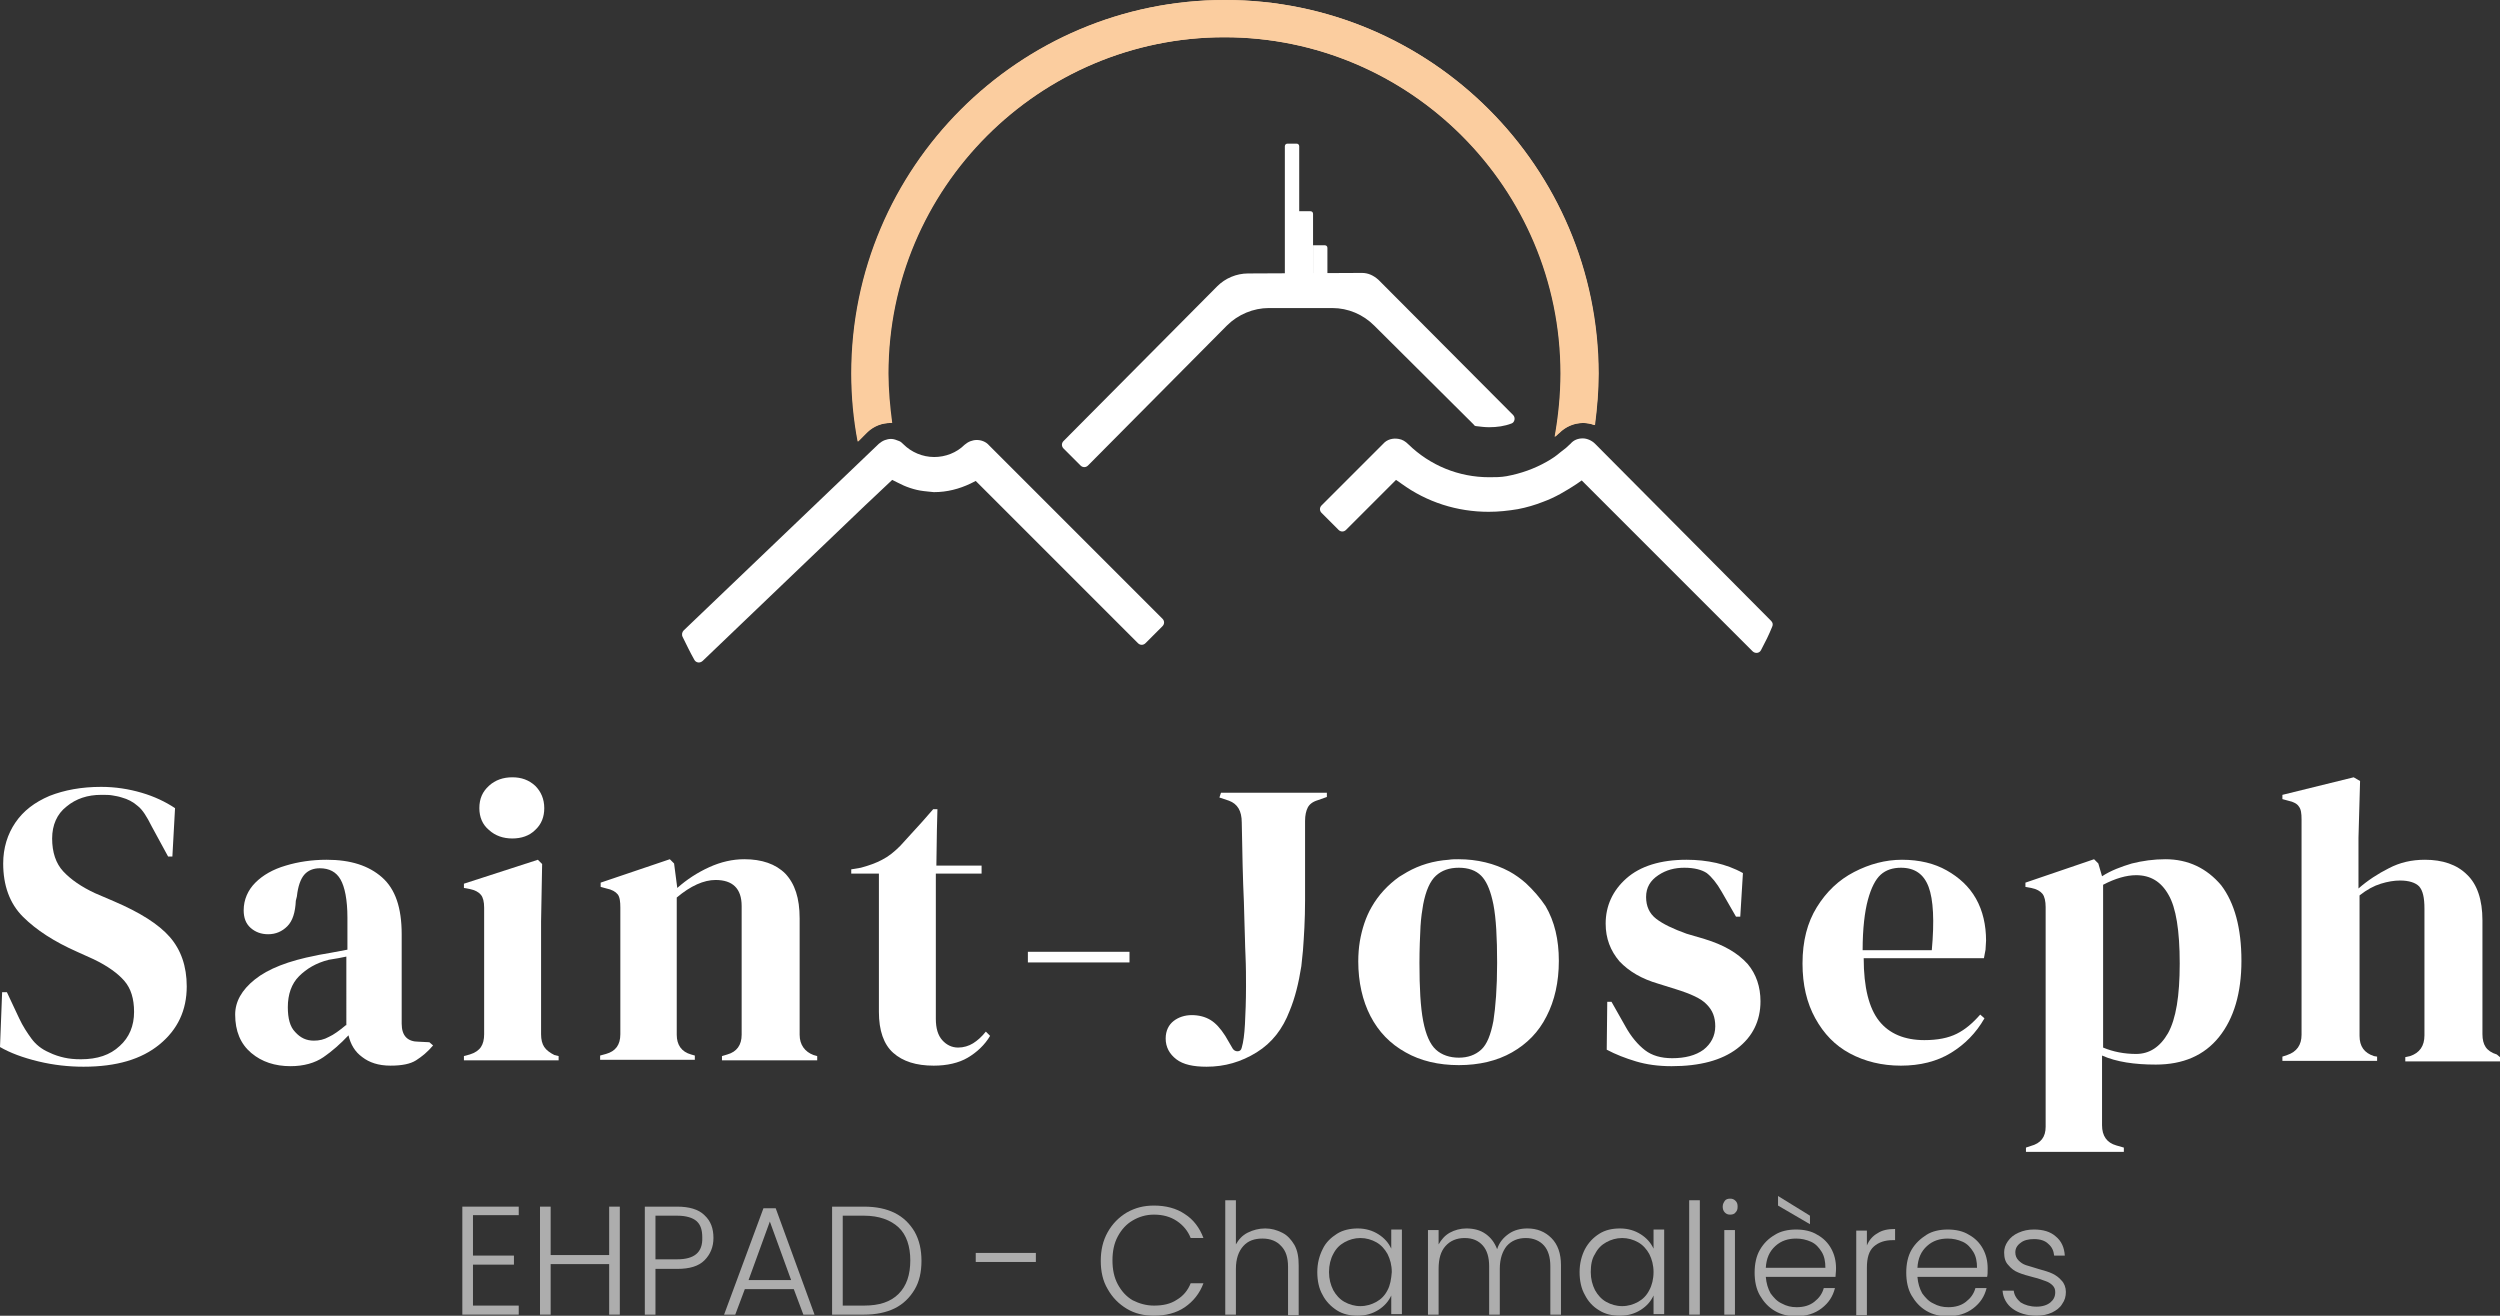 <svg xmlns="http://www.w3.org/2000/svg" xmlns:xlink="http://www.w3.org/1999/xlink" id="Calque_1" x="0px" y="0px" viewBox="0 0 469.9 247.3" style="enable-background:new 0 0 469.9 247.3;" xml:space="preserve"><rect x="0" y="0" width="469.9" height="247.3" fill="#333333" stroke="none"/><style type="text/css">	.st0{fill:#FFFFFF;}	.st1{opacity:0.6;}	.st2{fill:none;stroke:#E0B294;stroke-width:30;stroke-linejoin:round;stroke-miterlimit:10;}	.st3{fill:#FBCD9F;}</style><g>	<path class="st0" d="M241.5,27.5v24.9h2.7V39.7V27.5c0-0.3-0.2-0.5-0.5-0.5H242C241.7,27,241.5,27.2,241.5,27.5z"></path>	<path class="st0" d="M246.8,52.4V46v-5.8c0-0.3-0.2-0.5-0.5-0.5h-2.2v12.7H246.8z"></path>	<path class="st0" d="M249.5,52.4v-5.8c0-0.3-0.2-0.5-0.5-0.5h-2.2v6.3H249.5z"></path></g><g class="st1">	<path class="st0" d="M97.5,228.5v-1.7H86.9v20.3h10.6v-1.7h-8.6v-7.7h7.7V236h-7.7v-7.6H97.5z"></path>	<path class="st0" d="M114.5,226.8v9.1h-11v-9.1h-2v20.3h2v-9.5h11v9.5h2v-20.3L114.5,226.8L114.5,226.8z"></path>	<path class="st0" d="M132.4,228.4c-1.1-1.1-2.9-1.6-5.1-1.6h-6.1v20.3h2v-8.6h4.1c2.3,0,4-0.5,5.1-1.6c1.1-1.1,1.7-2.5,1.7-4.2   C134.1,230.9,133.6,229.5,132.4,228.4z M127.3,236.7h-4.1v-8.2h4.1c1.7,0,2.9,0.4,3.6,1c0.8,0.7,1.1,1.7,1.1,3.1   C132.1,235.4,130.5,236.7,127.3,236.7z"></path>	<path class="st0" d="M145.8,227.1h-2.3l-7.4,20h2.1l1.8-4.8h9.2l1.8,4.8h2.1L145.8,227.1z M140.7,240.6l4-11l4,11H140.7z"></path>	<path class="st0" d="M171.9,231.5c-0.9-1.5-2.1-2.7-3.7-3.5c-1.6-0.8-3.5-1.2-5.8-1.2h-6v20.3h6c2.2,0,4.2-0.4,5.8-1.2   c1.6-0.8,2.8-2,3.7-3.5c0.9-1.5,1.3-3.3,1.3-5.4C173.2,234.9,172.8,233.1,171.9,231.5z M168.9,243.2c-1.5,1.5-3.6,2.2-6.5,2.2h-4   v-16.9h4c2.8,0,5,0.8,6.5,2.2s2.2,3.6,2.2,6.2C171.1,239.6,170.4,241.7,168.9,243.2z"></path>	<path class="st0" d="M183.4,235.5v1.7h11.3v-1.7H183.4z"></path>	<path class="st0" d="M221.2,244.3c-1.2,0.8-2.6,1.1-4.3,1.1c-1.5,0-2.8-0.4-4-1c-1.2-0.7-2.1-1.7-2.8-3c-0.7-1.3-1-2.8-1-4.5   s0.3-3.2,1-4.5c0.7-1.3,1.6-2.3,2.8-3c1.2-0.7,2.5-1.1,4-1.1c1.7,0,3.1,0.4,4.3,1.2c1.2,0.8,2.1,1.9,2.6,3.2h2.4   c-0.7-1.9-1.9-3.5-3.5-4.5c-1.6-1.1-3.6-1.6-5.8-1.6c-1.9,0-3.5,0.4-5.1,1.3c-1.5,0.9-2.7,2.1-3.6,3.7c-0.9,1.6-1.3,3.4-1.3,5.4   s0.4,3.8,1.3,5.3c0.9,1.6,2.1,2.8,3.6,3.7s3.2,1.3,5.1,1.3c2.2,0,4.2-0.5,5.8-1.6c1.6-1.1,2.8-2.6,3.5-4.5h-2.4   C223.3,242.5,222.4,243.6,221.2,244.3z"></path>	<path class="st0" d="M243.3,234c-0.6-1-1.3-1.8-2.3-2.3s-2-0.8-3.2-0.8c-1.2,0-2.3,0.3-3.3,0.8c-1,0.5-1.7,1.3-2.2,2.2v-8.3h-2   v21.5h2v-8.6c0-1.9,0.5-3.3,1.4-4.3c0.9-1,2.1-1.4,3.6-1.4c1.5,0,2.7,0.5,3.5,1.4c0.9,0.9,1.3,2.2,1.3,3.9v9.1h2v-9.3   C244.1,236.3,243.9,235.1,243.3,234z"></path>	<path class="st0" d="M261.5,231.2v3.5c-0.5-1.1-1.3-2-2.4-2.7c-1.1-0.7-2.4-1.1-3.9-1.1c-1.4,0-2.8,0.3-3.9,1   c-1.1,0.7-2.1,1.6-2.7,2.9c-0.6,1.2-1,2.6-1,4.3c0,1.6,0.3,3.1,1,4.3c0.6,1.2,1.6,2.2,2.7,2.9c1.1,0.7,2.4,1,3.9,1   c1.5,0,2.8-0.4,3.9-1.1c1.1-0.7,1.9-1.6,2.4-2.7v3.5h2v-15.9H261.5z M260.8,242.5c-0.5,1-1.2,1.7-2.1,2.2c-0.9,0.5-1.9,0.8-3,0.8   c-1.1,0-2.1-0.3-3-0.8c-0.9-0.5-1.6-1.3-2.1-2.2c-0.5-1-0.8-2.1-0.8-3.4c0-1.3,0.3-2.5,0.8-3.4c0.5-1,1.2-1.7,2.1-2.2   c0.9-0.5,1.9-0.8,3-0.8c1.1,0,2.1,0.3,3,0.8c0.9,0.5,1.6,1.3,2.1,2.2c0.5,1,0.8,2.1,0.8,3.4C261.5,240.4,261.3,241.6,260.8,242.5z"></path>	<path class="st0" d="M291.6,232.7c-1.2-1.2-2.7-1.8-4.5-1.8c-1.3,0-2.5,0.3-3.5,1c-1,0.7-1.8,1.6-2.2,2.9c-0.5-1.3-1.2-2.2-2.2-2.9   c-1-0.7-2.2-1-3.6-1c-1.1,0-2.2,0.3-3.1,0.8c-0.9,0.5-1.6,1.3-2.1,2.2v-2.7h-2v15.9h2v-8.6c0-1.9,0.4-3.3,1.3-4.3   c0.9-1,2.1-1.5,3.6-1.5c1.5,0,2.6,0.5,3.4,1.4c0.8,0.9,1.2,2.2,1.2,3.9v9.1h2v-8.6c0-1.9,0.5-3.3,1.3-4.3c0.9-1,2.1-1.5,3.6-1.5   c1.4,0,2.6,0.5,3.4,1.4s1.2,2.2,1.2,3.9v9.1h2v-9.3C293.4,235.6,292.8,233.9,291.6,232.7z"></path>	<path class="st0" d="M310.8,231.2v3.5c-0.5-1.1-1.3-2-2.4-2.7c-1.1-0.7-2.4-1.1-3.9-1.1c-1.5,0-2.8,0.3-3.9,1   c-1.1,0.7-2,1.6-2.7,2.9c-0.6,1.2-1,2.6-1,4.3c0,1.6,0.3,3.1,1,4.3c0.6,1.2,1.5,2.2,2.7,2.9c1.1,0.7,2.4,1,3.9,1   c1.5,0,2.8-0.4,3.9-1.1c1.1-0.7,1.9-1.6,2.4-2.7v3.5h2v-15.9H310.8z M310,242.5c-0.5,1-1.2,1.7-2.1,2.2c-0.9,0.5-1.9,0.8-3,0.8   c-1.1,0-2.1-0.3-3-0.8s-1.6-1.3-2.1-2.2c-0.5-1-0.8-2.1-0.8-3.4c0-1.3,0.2-2.5,0.8-3.4c0.5-1,1.2-1.7,2.1-2.2   c0.9-0.5,1.9-0.8,3-0.8c1.1,0,2.1,0.3,3,0.8c0.9,0.5,1.6,1.3,2.1,2.2c0.5,1,0.8,2.1,0.8,3.4C310.8,240.4,310.5,241.6,310,242.5z"></path>	<path class="st0" d="M317.5,225.6v21.5h2v-21.5H317.5z"></path>	<path class="st0" d="M324.1,231.2v15.9h2v-15.9H324.1z M326.2,225.7c-0.3-0.3-0.6-0.4-1-0.4c-0.4,0-0.8,0.1-1,0.4s-0.4,0.6-0.4,1.1   c0,0.4,0.1,0.8,0.4,1.1c0.3,0.3,0.6,0.4,1,0.4c0.4,0,0.8-0.1,1-0.4c0.3-0.3,0.4-0.6,0.4-1.1C326.6,226.3,326.5,226,326.2,225.7z"></path>	<path class="st0" d="M334.2,224.8v1.8l6,3.5v-1.6L334.2,224.8z M345.1,238.4c0-1.4-0.3-2.6-0.9-3.7c-0.6-1.1-1.5-2-2.6-2.6   c-1.1-0.7-2.5-1-4-1s-2.9,0.3-4,1c-1.2,0.7-2.1,1.6-2.8,2.8c-0.7,1.2-1,2.7-1,4.3c0,1.6,0.3,3.1,1,4.3c0.7,1.2,1.6,2.2,2.8,2.9   s2.5,1,4,1c1.9,0,3.5-0.5,4.8-1.5c1.3-1,2.1-2.2,2.5-3.8h-2.1c-0.3,1.1-0.9,1.9-1.8,2.6s-2,1-3.3,1c-1,0-1.9-0.2-2.8-0.7   c-0.9-0.4-1.5-1.1-2.1-1.9c-0.5-0.9-0.8-1.9-0.9-3.1H345C345,239.6,345.1,239.1,345.1,238.4z M331.9,238.3c0.1-1.8,0.7-3.1,1.8-4.1   c1.1-1,2.4-1.4,3.9-1.4c1,0,1.9,0.2,2.8,0.6c0.9,0.4,1.5,1.1,2,1.9c0.5,0.8,0.7,1.8,0.7,3H331.9z"></path>	<path class="st0" d="M352.9,231.8c-0.9,0.5-1.6,1.3-2,2.3v-2.8h-2v15.9h2v-8.9c0-1.9,0.4-3.2,1.3-4c0.9-0.8,2.1-1.2,3.5-1.2h0.5   V231C354.9,231,353.8,231.2,352.9,231.8z"></path>	<path class="st0" d="M373.6,238.4c0-1.4-0.3-2.6-0.9-3.7c-0.6-1.1-1.5-2-2.6-2.6c-1.1-0.7-2.5-1-4-1s-2.9,0.3-4,1s-2.1,1.6-2.8,2.8   s-1,2.7-1,4.3c0,1.6,0.3,3.1,1,4.3c0.7,1.2,1.6,2.2,2.8,2.9s2.5,1,4,1c1.9,0,3.5-0.5,4.8-1.5c1.3-1,2.1-2.2,2.5-3.8h-2.1   c-0.3,1.1-0.9,1.9-1.8,2.6s-2,1-3.3,1c-1,0-1.9-0.2-2.8-0.7c-0.9-0.4-1.5-1.1-2.1-1.9c-0.5-0.9-0.8-1.9-0.9-3.1h13.1   C373.6,239.6,373.6,239.1,373.6,238.4z M360.4,238.3c0.1-1.8,0.7-3.1,1.8-4.1c1.1-1,2.4-1.4,3.9-1.4c1,0,1.9,0.2,2.8,0.6   c0.9,0.4,1.5,1.1,2,1.9c0.5,0.8,0.7,1.8,0.7,3H360.4z"></path>	<path class="st0" d="M387.5,240.7c-0.5-0.6-1.1-1-1.7-1.3s-1.6-0.6-2.7-0.9c-0.9-0.3-1.7-0.5-2.3-0.7s-1-0.5-1.4-0.9   c-0.4-0.4-0.6-0.9-0.6-1.5c0-0.7,0.3-1.3,1-1.8c0.6-0.5,1.5-0.7,2.5-0.7c1.2,0,2.1,0.3,2.7,0.9c0.7,0.6,1,1.3,1.1,2.2h2   c-0.1-1.5-0.6-2.7-1.7-3.6c-1-0.9-2.4-1.3-4.1-1.3c-1.1,0-2,0.2-2.9,0.6c-0.9,0.4-1.5,0.9-2,1.6c-0.5,0.7-0.7,1.4-0.7,2.1   c0,1,0.2,1.8,0.8,2.4c0.5,0.6,1.1,1.1,1.9,1.4c0.7,0.3,1.7,0.6,2.9,0.9c0.9,0.2,1.6,0.5,2.2,0.7s1,0.5,1.3,0.8   c0.4,0.4,0.5,0.8,0.5,1.3c0,0.8-0.3,1.4-0.9,1.9c-0.6,0.5-1.5,0.8-2.6,0.8c-1.2,0-2.2-0.3-3-0.8c-0.7-0.6-1.2-1.3-1.3-2.2h-2.1   c0.1,1.4,0.8,2.6,1.9,3.4s2.6,1.3,4.5,1.3c1.1,0,2-0.2,2.9-0.6c0.8-0.4,1.5-0.9,1.9-1.6c0.5-0.7,0.7-1.4,0.7-2.3   C388.3,242,388,241.2,387.5,240.7z"></path></g><path class="st0" d="M21.4,169.4l-3.5-1.5c-2.6-1.2-4.6-2.6-6-4.1c-1.4-1.5-2.1-3.6-2.1-6.2c0-2.5,0.9-4.6,2.7-6  c1.8-1.5,4-2.2,6.5-2.2c0.9,0,1.6,0,2.1,0.1c0.6,0.1,1.2,0.2,1.8,0.4c1.1,0.3,2.1,0.8,3,1.6c0.9,0.7,1.7,2,2.6,3.8l3.1,5.7h0.8  l0.5-9.1c-1.8-1.2-3.9-2.2-6.3-2.9s-4.9-1.1-7.6-1.1c-3.7,0-6.9,0.6-9.7,1.7c-2.8,1.2-4.9,2.8-6.4,5c-1.5,2.2-2.3,4.8-2.3,7.7  c0,4.1,1.2,7.5,3.7,10c2.5,2.5,5.9,4.7,10.2,6.6l3.1,1.4c2.7,1.3,4.6,2.7,5.8,4.1c1.2,1.4,1.8,3.3,1.8,5.8c0,2.6-0.9,4.8-2.7,6.4  c-1.8,1.7-4.2,2.5-7.3,2.5c-1.2,0-2.2-0.1-3.1-0.3c-0.9-0.2-1.9-0.5-2.9-1c-1.4-0.6-2.5-1.5-3.3-2.6c-0.8-1.1-1.6-2.3-2.3-3.8  l-2.3-4.9H0.4L0,196.8c1.9,1.1,4.3,2,7.2,2.7s5.7,1,8.5,1c6.2,0,10.9-1.4,14.3-4.2c3.4-2.8,5.1-6.4,5.1-10.9c0-3.8-1.1-6.9-3.2-9.3  C29.8,173.7,26.3,171.5,21.4,169.4z"></path><path class="st0" d="M78.7,195.8c-2.1,0-3.2-1.1-3.2-3.4v-16.8c0-5-1.2-8.5-3.7-10.7c-2.5-2.2-5.9-3.3-10.4-3.3  c-2.8,0-5.4,0.4-7.7,1.1c-2.4,0.7-4.3,1.8-5.7,3.2c-1.4,1.4-2.2,3.2-2.2,5.2c0,1.4,0.4,2.5,1.3,3.3s2,1.2,3.3,1.2  c1.4,0,2.6-0.5,3.6-1.5c1-1,1.5-2.6,1.6-4.8l0.2-0.8c0.2-1.9,0.7-3.3,1.4-4.1c0.7-0.8,1.7-1.2,2.9-1.2c1.8,0,3.1,0.7,3.9,2.1  c0.8,1.4,1.3,3.8,1.3,7.2v6c-1.1,0.2-2.2,0.4-3.2,0.6s-1.9,0.3-2.7,0.5c-5.2,1-9,2.5-11.5,4.5s-3.7,4.2-3.7,6.6c0,3.1,1,5.5,3,7.2  c2,1.7,4.5,2.5,7.4,2.5c2.5,0,4.6-0.6,6.2-1.7c1.6-1.1,3.2-2.5,4.7-4.1c0.4,1.7,1.2,3.1,2.6,4.1c1.3,1,3,1.6,5.3,1.6  c2.1,0,3.7-0.3,4.8-1c1.1-0.7,2.2-1.6,3.2-2.8l-0.7-0.6L78.7,195.8L78.7,195.8z M65,192.7c-1.2,1-2.3,1.8-3.2,2.2  c-0.9,0.5-1.8,0.7-2.8,0.7c-1.4,0-2.5-0.5-3.5-1.6c-1-1-1.4-2.6-1.4-4.7c0-2.4,0.7-4.4,2.1-5.8c1.4-1.4,3.2-2.5,5.6-3.1  c0.7-0.1,1.2-0.2,1.8-0.3c0.5-0.1,1-0.2,1.5-0.3V192.7z"></path><path class="st0" d="M102.3,196.8c-0.4-0.6-0.6-1.4-0.6-2.4v-21.2l0.2-10.8l-0.8-0.8l-13.9,4.5v0.8l1.1,0.2c1,0.2,1.7,0.6,2.1,1.1  c0.4,0.5,0.6,1.3,0.6,2.4v23.8c0,1-0.2,1.8-0.6,2.4c-0.4,0.6-1.1,1.1-2.1,1.4l-1.1,0.3v0.8h17.8v-0.8l-0.8-0.2  C103.4,197.9,102.7,197.4,102.3,196.8z"></path><path class="st0" d="M96.3,157.6c1.7,0,3.2-0.5,4.3-1.6c1.2-1.1,1.7-2.5,1.7-4.1c0-1.7-0.6-3.1-1.7-4.2c-1.2-1.1-2.6-1.6-4.3-1.6  s-3.2,0.5-4.4,1.6c-1.2,1.1-1.8,2.4-1.8,4.2c0,1.7,0.6,3.1,1.8,4.1C93.1,157.1,94.6,157.6,96.3,157.6z"></path><path class="st0" d="M150.3,194.5v-21.9c0-3.8-0.9-6.5-2.7-8.4c-1.8-1.8-4.4-2.7-7.7-2.7c-2.2,0-4.4,0.5-6.6,1.5  c-2.2,1-4.2,2.3-6,3.9l-0.6-4.6l-0.8-0.8l-13,4.4v0.8l1.1,0.3c1,0.2,1.7,0.6,2.1,1.1c0.4,0.5,0.5,1.4,0.5,2.5v23.8  c0,2-0.9,3.2-2.7,3.7l-1.1,0.3v0.8h17.8v-0.8l-0.7-0.2c-1.8-0.5-2.7-1.8-2.7-3.7v-25.8c2.6-2.2,5.1-3.3,7.3-3.3  c3.2,0,4.9,1.6,4.9,4.9v24.2c0,1.9-0.9,3.2-2.7,3.7l-1,0.3v0.8h17.9v-0.8l-0.7-0.2C151.3,197.7,150.3,196.4,150.3,194.5z"></path><path class="st0" d="M182.9,196.1c-0.8,0.5-1.8,0.8-2.8,0.8c-1.2,0-2.2-0.5-3-1.4c-0.8-0.9-1.2-2.2-1.2-4v-24.4v-2.9h8.6v-1.5H176  l0.1-6.7l0.1-3.9h-0.8l-2.1,2.4l-4.1,4.5c-1.1,1.1-2.2,2-3.4,2.6c0,0,0,0,0,0c-1.1,0.6-2.5,1.1-4,1.5l-1.8,0.3v0.8h5.2v26  c0,3.5,0.9,6.1,2.7,7.7c1.8,1.6,4.3,2.4,7.6,2.4c2.5,0,4.7-0.5,6.4-1.5s3.2-2.4,4.2-4.1l-0.8-0.8  C184.5,194.9,183.7,195.6,182.9,196.1z"></path><rect x="193.2" y="178.9" class="st0" width="19.1" height="2"></rect><path class="st0" d="M229.2,149.9l1.8,0.6c1.6,0.6,2.4,1.9,2.4,4.1c0.1,5.7,0.2,10.7,0.4,14.9c0,1.2,0.1,2.4,0.1,3.6  c0.1,2.3,0.1,4.5,0.2,6.4c0.1,2.2,0.1,4.2,0.1,5.9c0,2.8-0.1,5.1-0.2,7.1c-0.1,1.9-0.3,3.4-0.6,4.4c-0.1,0.5-0.4,0.7-0.8,0.7  c-0.4,0-0.7-0.2-0.9-0.5l-1.4-2.4c-0.9-1.4-1.8-2.4-2.8-3c-1-0.6-2.2-0.9-3.5-0.9c-1.3,0-2.5,0.4-3.4,1.1s-1.5,1.8-1.5,3.3  c0,1.6,0.7,2.9,2,3.9c1.3,1,3.2,1.4,5.7,1.4c3.4,0,6.5-0.9,9.4-2.7c2.9-1.8,4.9-4.4,6.2-7.8c1-2.4,1.7-5.2,2.2-8.4  c0.1-0.9,0.2-1.9,0.3-2.9c0.2-2.7,0.4-5.8,0.4-9.4v-0.7v-14.3c0-1.1,0.2-1.9,0.5-2.5c0.3-0.6,0.9-1.1,1.9-1.4l1.7-0.6v-0.8h-19.9  L229.2,149.9L229.2,149.9z"></path><path class="st0" d="M286.8,166c-0.9-0.8-2-1.6-3.1-2.2c-2.8-1.5-6-2.3-9.6-2.3c-0.6,0-1.2,0-1.8,0.1c-2.9,0.2-5.5,1-7.8,2.3  c-0.5,0.3-1,0.6-1.5,0.9c-2.1,1.5-3.9,3.4-5.2,5.7c-1.1,1.9-1.8,4.1-2.2,6.4c-0.2,1.2-0.3,2.5-0.3,3.8c0,3.9,0.8,7.4,2.3,10.3  c1.5,2.9,3.7,5.2,6.6,6.8c2.8,1.6,6.2,2.4,10,2.4s7.2-0.8,10-2.4c2.8-1.6,5-3.8,6.5-6.8c1.5-2.9,2.3-6.4,2.3-10.4  c0-4-0.8-7.4-2.5-10.3C289.5,168.8,288.2,167.3,286.8,166z M280.7,191.9c-0.5,2.6-1.2,4.4-2.3,5.4s-2.5,1.5-4.2,1.5  s-3.2-0.5-4.3-1.5c-1.1-1-1.9-2.8-2.4-5.4s-0.7-6.2-0.7-10.9c0-2.6,0.1-4.9,0.2-6.9c0.1-1.6,0.3-3,0.5-4.1c0.5-2.6,1.3-4.4,2.4-5.4  c1.1-1,2.5-1.5,4.3-1.5s3.2,0.5,4.2,1.5c0.9,0.9,1.6,2.4,2.1,4.5c0.1,0.3,0.1,0.6,0.2,0.9c0.5,2.6,0.7,6.2,0.7,11  C281.4,185.7,281.1,189.3,280.7,191.9z"></path><path class="st0" d="M320.4,176.5l-3.4-1c-2.5-0.9-4.4-1.8-5.7-2.8s-1.9-2.4-1.9-4.1c0-1.8,0.8-3.1,2.3-4.1s3.1-1.4,4.9-1.4  c1.9,0,3.3,0.4,4.2,1c0.9,0.7,1.9,1.9,2.8,3.5l2.7,4.7h0.8l0.5-8.2c-1.6-0.9-3.3-1.5-5-1.9c-1.8-0.4-3.6-0.6-5.6-0.6  c-4.9,0-8.7,1.2-11.3,3.5s-3.9,5.2-3.9,8.5c0,2.8,0.9,5.1,2.6,7.1c1.8,1.9,4.2,3.3,7.3,4.2l3.2,1c2.9,0.9,4.9,1.8,5.9,2.9  c1.1,1.1,1.6,2.4,1.6,4.1c0,1.8-0.8,3.3-2.2,4.4c-1.5,1.1-3.5,1.6-5.9,1.6c-2.1,0-3.8-0.5-5.1-1.5c-1.3-1-2.6-2.5-3.7-4.5l-2.6-4.6  h-0.8l-0.1,9c1.7,0.9,3.5,1.6,5.5,2.2c2,0.6,4.2,0.9,6.7,0.9c5.3,0,9.4-1.1,12.3-3.3c2.9-2.2,4.4-5.2,4.4-8.9c0-2.7-0.8-5.1-2.4-7  C326.6,179.1,324,177.6,320.4,176.5z"></path><path class="st0" d="M365.9,163.6c-2.3-1.3-5.1-2-8.4-2c-3.1,0-6.1,0.8-9,2.3c-2.9,1.5-5.2,3.7-7,6.6c-1.8,2.9-2.7,6.4-2.7,10.6  c0,4,0.8,7.4,2.4,10.3c1.6,2.9,3.7,5.1,6.5,6.6c2.8,1.5,6,2.3,9.6,2.3c3.6,0,6.8-0.8,9.4-2.4c2.6-1.6,4.7-3.7,6.3-6.5l-0.8-0.7  c-1.4,1.6-2.8,2.8-4.4,3.6c-1.6,0.8-3.6,1.2-6.1,1.2c-3.7,0-6.6-1.2-8.5-3.6c-1.9-2.4-2.9-6.3-2.9-11.8h22.6c0.1-0.5,0.2-1,0.3-1.6  c0-0.6,0.1-1.1,0.1-1.7c0-2.9-0.6-5.6-1.9-7.9S368.2,164.9,365.9,163.6z M363.1,178.6h-13c0-4.1,0.4-7.3,1-9.5  c0.6-2.2,1.4-3.8,2.4-4.7c1-0.9,2.3-1.3,3.8-1.3c2.6,0,4.3,1.2,5.2,3.6C363.4,169.1,363.6,173.1,363.1,178.6z"></path><path class="st0" d="M407,161.5c-2.2,0-4.3,0.3-6.3,0.8c-2,0.6-3.9,1.3-5.6,2.4l-0.7-2.4l-0.8-0.8l-12.9,4.4v0.8l1.1,0.2  c1,0.2,1.7,0.6,2.1,1.1s0.6,1.4,0.6,2.5v41.3c0,1.9-0.9,3.1-2.8,3.6l-0.9,0.3v0.8h18.4v-0.8l-1.4-0.4c-1.8-0.5-2.7-1.8-2.7-3.8  v-13.1c2.7,1.2,6.1,1.7,10.1,1.7c5.1,0,9.1-1.7,11.9-5.2c2.8-3.5,4.2-8.3,4.2-14.3c0-6.2-1.3-10.9-3.8-14.2  C414.8,163.2,411.3,161.5,407,161.5z M407.5,194.2c-1.5,2.6-3.5,3.9-6,3.9c-2.2,0-4.3-0.4-6.2-1.2v-30.6c2.3-1.2,4.4-1.8,6.2-1.8  c2.7,0,4.7,1.2,6.1,3.7c1.4,2.4,2.1,6.7,2.1,12.9C409.7,187.2,409,191.5,407.5,194.2z"></path><path class="st0" d="M469.3,198.2c-1-0.3-1.7-0.8-2.1-1.4c-0.4-0.6-0.6-1.4-0.6-2.4V173c0-3.9-1-6.8-2.9-8.6  c-1.9-1.9-4.6-2.8-7.9-2.8c-2.5,0-4.7,0.5-6.8,1.6c-2,1-4,2.3-5.7,3.8v-9.5l0.3-10.7l-1.2-0.7l-13.4,3.3v0.8l1.1,0.3  c1,0.2,1.7,0.6,2,1.1c0.4,0.5,0.5,1.3,0.5,2.4v40.5c0,1.9-0.9,3.2-2.7,3.8l-0.9,0.3v0.8h17.8v-0.8l-0.6-0.1  c-1.8-0.6-2.7-1.8-2.7-3.8v-26.4c1.4-1.1,2.7-1.8,4-2.2c1.3-0.4,2.5-0.6,3.6-0.6c1.7,0,2.9,0.4,3.6,1.1c0.7,0.8,1,2.1,1,4.2v23.8  c0,2-0.9,3.3-2.7,3.9l-0.9,0.2v0.8h17.8v-0.8L469.3,198.2z"></path><path class="st0" d="M284.4,78c0.5,0.5,0.3,1.4-0.3,1.6c-1.3,0.5-2.7,0.7-4.2,0.7c-0.8,0-1.6-0.1-2.4-0.2c-0.2,0-0.4-0.1-0.5-0.3  l-18.7-18.6c-2.1-2.1-4.9-3.3-7.9-3.3l-11.9,0c-2.9,0-5.8,1.2-7.9,3.3l-26.1,26.3c-0.4,0.4-1,0.4-1.4,0l-3.2-3.2  c-0.4-0.4-0.4-1,0-1.4l28.9-29.1c1.5-1.5,3.6-2.4,5.8-2.4l21.4-0.1c1.2,0,2.2,0.5,3.1,1.3L284.4,78z"></path><path class="st2" d="M297.1,96.6"></path><path class="st3" d="M230.3,0c-38.7,0-70.2,31.5-70.2,70.2c0,4.3,0.4,8.6,1.2,12.8l1.8-1.8c1.2-1.1,2.7-1.7,4.3-1.7  c0.1,0,0.2,0,0.3,0c-0.4-3.1-0.7-6.2-0.7-9.3c0-34.8,28.3-63.2,63.2-63.2c34.8,0,63.2,28.3,63.2,63.2c0,4-0.4,8-1.1,11.9  c0.3-0.2,0.5-0.5,0.8-0.7c1.2-1.2,2.8-1.9,4.5-1.9c0.8,0,1.5,0.2,2.2,0.4c0.4-3.2,0.7-6.5,0.7-9.7C300.4,31.5,269,0,230.3,0z"></path><path class="st0" d="M183.6,82.7c-0.8,0-1.6,0.3-2.3,0.9c-1.5,1.5-3.6,2.3-5.7,2.3c-2.2,0-4.3-0.9-5.8-2.4c-0.2-0.2-0.5-0.5-0.8-0.6  c-0.5-0.2-1-0.4-1.5-0.4c-0.8,0-1.6,0.3-2.3,0.9l-36.7,35.1c-0.3,0.3-0.4,0.8-0.2,1.2c0.7,1.4,1.4,2.9,2.2,4.3  c0.3,0.6,1.1,0.7,1.6,0.2l30.4-29.1l5.2-4.9l1,0.5c1.5,0.8,3.2,1.4,4.9,1.6c0.6,0.1,1.2,0.1,1.9,0.2l0.1,0c2.4,0,4.7-0.6,6.8-1.6  l1-0.5l30.5,30.5c0.4,0.4,1,0.4,1.4,0l3.2-3.2c0.4-0.4,0.4-1,0-1.4l-32.6-32.6C185.3,83,184.4,82.7,183.6,82.7z"></path><path class="st0" d="M299.8,83.4c-0.6-0.6-1.5-1-2.3-1c-0.9,0-1.7,0.3-2.3,1c-0.6,0.6-1.2,1.1-1.9,1.6c-0.8,0.7-1.7,1.3-2.6,1.8  c-2.3,1.3-4.8,2.2-7.5,2.7c-1.1,0.2-2.2,0.2-3.3,0.2c-5.7,0-11.1-2.2-15.2-6.2c-0.5-0.5-1.1-0.9-1.8-1c-1.1-0.2-2.2,0.1-2.9,0.9  l-11.6,11.6c-0.4,0.4-0.4,1,0,1.4l3.2,3.2c0.4,0.4,1,0.4,1.4,0l9.4-9.4l1,0.7c4.8,3.5,10.5,5.3,16.4,5.3c1.9,0,3.7-0.2,5.5-0.5  c1.6-0.3,3.3-0.8,4.8-1.4c2.2-0.8,4.2-2,6.2-3.3l1-0.7l1.8,1.8l0.5,0.5l29.8,29.8c0.5,0.5,1.3,0.4,1.6-0.2c0.8-1.5,1.5-2.9,2.1-4.4  c0.2-0.4,0.1-0.8-0.2-1.1L299.8,83.4z"></path><path class="st3" d="M300.4,70.2c0,3.2-0.2,6.5-0.7,9.7c-0.7-0.3-1.5-0.4-2.2-0.4c-1.7,0-3.3,0.7-4.5,1.9c-0.2,0.2-0.5,0.5-0.8,0.7  c0.7-3.9,1.1-7.9,1.1-11.9c0-34.8-28.3-63.2-63.2-63.2c-34.8,0-63.2,28.3-63.2,63.2c0,3.1,0.2,6.2,0.7,9.3c-0.1,0-0.2,0-0.3,0  c-1.6,0-3.2,0.6-4.3,1.7l-1.8,1.8c-0.8-4.2-1.2-8.5-1.2-12.8c0-38.7,31.5-70.2,70.2-70.2C269,0,300.4,31.5,300.4,70.2z"></path></svg>